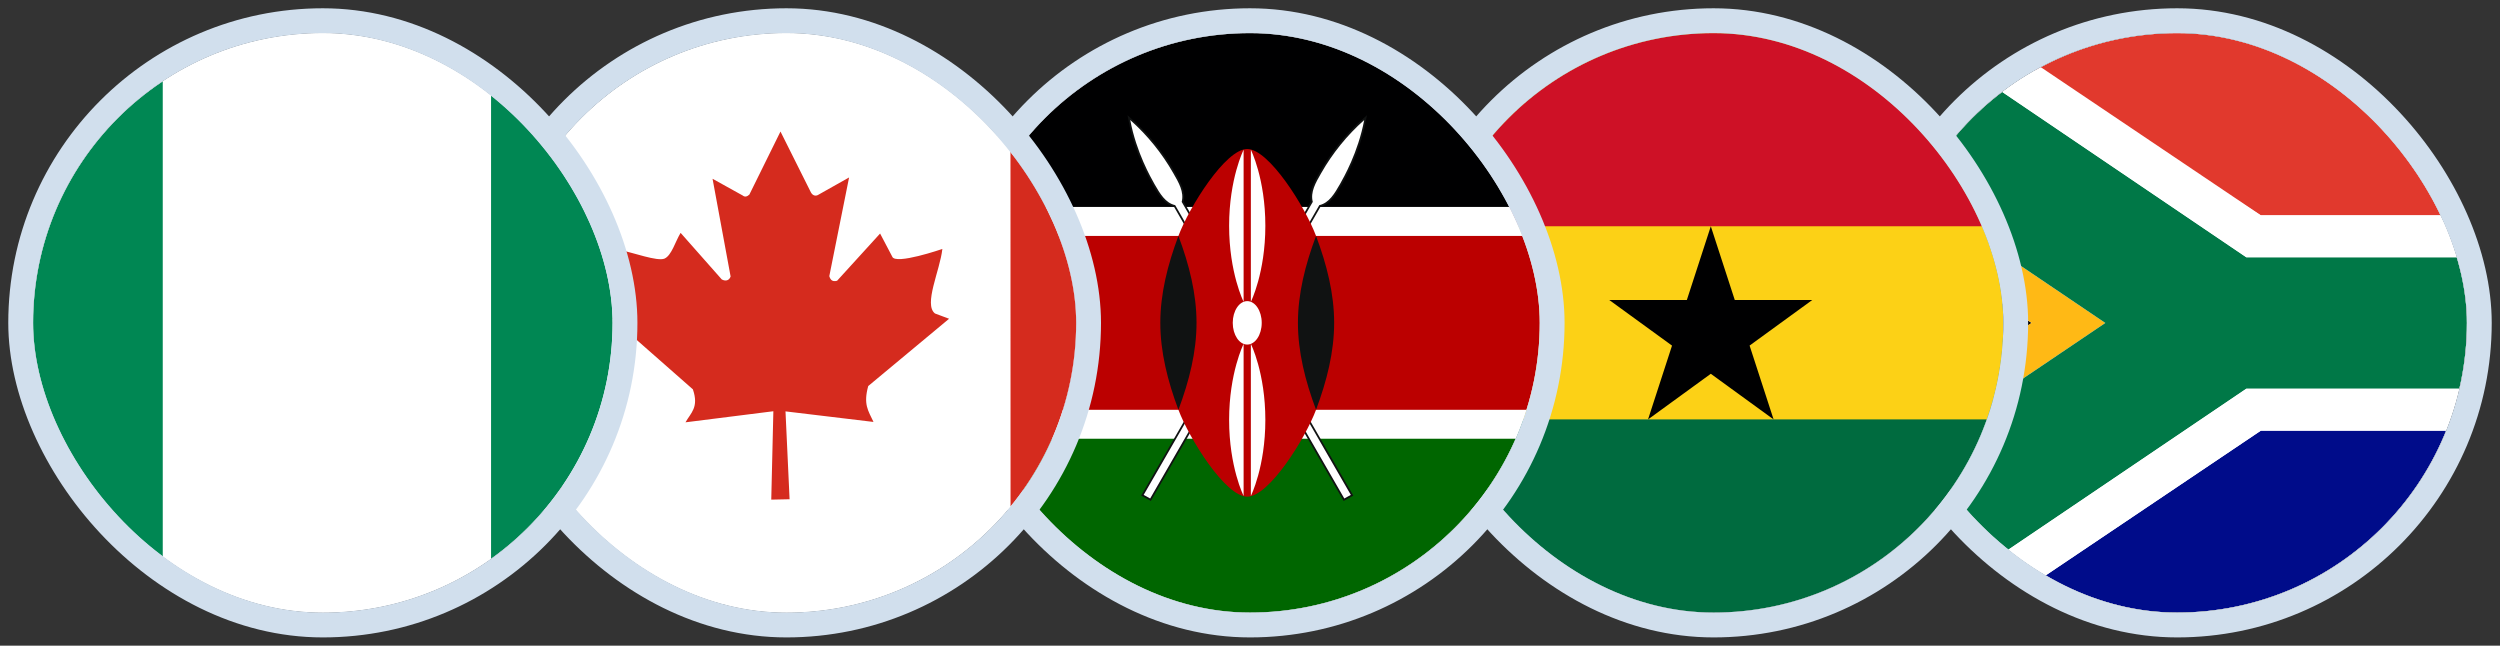 <svg width="151" height="39" viewBox="0 0 151 39" fill="none" xmlns="http://www.w3.org/2000/svg">
<rect x="0" y="0" width="151" height="39" fill="#333333" stroke="none"/>
<g clip-path="url(#clip0_2529_2910)">
<rect x="114" y="2" width="35" height="35" rx="17.5" fill="white"/>
<g clip-path="url(#clip1_2529_2910)">
<mask id="mask0_2529_2910" style="mask-type:luminance" maskUnits="userSpaceOnUse" x="105" y="0" width="53" height="39">
<path d="M105.5 0H157.501V38.999H105.5V0Z" fill="white"/>
</mask>
<g mask="url(#mask0_2529_2910)">
<path fill-rule="evenodd" clip-rule="evenodd" d="M105.5 31.062V7.952L122.706 19.507L105.5 31.062Z" fill="#000001"/>
<path fill-rule="evenodd" clip-rule="evenodd" d="M117.237 39.007L136.554 26.012H163.991V38.999H117.237V39.007Z" fill="#000C8A"/>
<path fill-rule="evenodd" clip-rule="evenodd" d="M116.003 -2.82825e-06H163.991V13.01H136.547C136.547 13.01 116.255 -0.129 116.003 -2.82825e-06Z" fill="#E1392D"/>
<path fill-rule="evenodd" clip-rule="evenodd" d="M105.499 4.875V7.952L122.706 19.5L105.492 31.062V34.132L127.162 19.507L105.499 4.875Z" fill="#FFB915"/>
<path fill-rule="evenodd" clip-rule="evenodd" d="M105.5 4.875V3.8147e-05H112.736L135.678 15.539H163.998V23.476H135.678L112.728 38.999H105.5V34.132L127.162 19.507L105.507 4.875H105.5Z" fill="#007847"/>
<path fill-rule="evenodd" clip-rule="evenodd" d="M112.728 0H117.237L136.554 13.002H163.991V15.539H135.678L112.728 0ZM112.728 39.007H117.237L136.554 26.012H163.991V23.483H135.678L112.728 38.999V39.007Z" fill="white"/>
</g>
</g>
</g>
<rect x="113.25" y="1.25" width="36.5" height="36.5" rx="18.25" stroke="#D1DFED" stroke-width="1.5"/>
<g clip-path="url(#clip2_2529_2910)">
<rect x="86" y="2" width="35" height="35" rx="17.5" fill="white"/>
<g clip-path="url(#clip3_2529_2910)">
<path d="M80 2H126.667V37H80V2Z" fill="#006B3F"/>
<path d="M80 2H126.667V25.333H80V2Z" fill="#FCD116"/>
<path d="M80 2H126.667V13.667H80V2Z" fill="#CE1126"/>
<path d="M103.333 13.667L107.125 25.333L97.201 18.122H109.458L99.541 25.333L103.333 13.667Z" fill="#000001"/>
</g>
</g>
<rect x="85.25" y="1.25" width="36.5" height="36.5" rx="18.25" stroke="#D1DFED" stroke-width="1.5"/>
<g clip-path="url(#clip4_2529_2910)">
<rect x="58" y="2" width="35" height="35" rx="17.5" fill="white"/>
<g clip-path="url(#clip5_2529_2910)">
<path d="M52 2H98.667V37H52V2Z" fill="white"/>
<path d="M52 2H98.667V12.5H52V2Z" fill="#000001"/>
<path d="M52 26.5H98.667V37H52V26.5Z" fill="#006600"/>
<path d="M69.077 29.891L69.47 30.109L79.686 12.391C80.277 12.259 80.605 11.691 80.933 11.122C81.152 10.728 82.027 9.219 82.398 7.25C81.361 8.172 80.481 9.259 79.795 10.466C79.467 11.034 79.139 11.603 79.292 12.194L69.077 29.891Z" fill="#101212" stroke="#101212" stroke-width="0.219"/>
<path d="M69.077 29.891L69.47 30.109L79.686 12.391C80.277 12.259 80.605 11.691 80.933 11.122C81.152 10.728 82.027 9.219 82.398 7.25C81.361 8.172 80.481 9.259 79.795 10.466C79.467 11.034 79.139 11.603 79.292 12.194L69.077 29.891Z" fill="white"/>
<path d="M81.589 29.891L81.196 30.109L70.98 12.391C70.389 12.259 70.061 11.691 69.733 11.122C69.514 10.728 68.639 9.219 68.267 7.25C69.305 8.172 70.185 9.259 70.871 10.466C71.199 11.034 71.527 11.603 71.374 12.194L81.589 29.891Z" fill="#101212" stroke="#101212" stroke-width="0.219"/>
<path d="M81.589 29.891L81.196 30.109L70.98 12.391C70.389 12.259 70.061 11.691 69.733 11.122C69.514 10.728 68.639 9.219 68.267 7.25C69.305 8.172 70.185 9.259 70.871 10.466C71.199 11.034 71.527 11.603 71.374 12.194L81.589 29.891Z" fill="white"/>
<path d="M98.703 14.25H79.489C78.833 12.5 76.645 9 75.333 9C74.02 9 71.833 12.5 71.177 14.25H51.985V24.75H71.177C71.833 26.5 74.02 30 75.333 30C76.645 30 78.833 26.5 79.489 24.75H98.703V14.25Z" fill="#BB0000"/>
<path d="M79.489 24.75C80.145 23 80.583 21.25 80.583 19.5C80.583 17.75 80.145 16 79.489 14.25C78.833 16 78.395 17.75 78.395 19.5C78.395 21.25 78.833 23 79.489 24.75Z" fill="#101212"/>
<path d="M71.177 24.75C70.52 23 70.083 21.25 70.083 19.5C70.083 17.75 70.52 16 71.177 14.25C71.833 16 72.27 17.75 72.27 19.5C72.27 21.25 71.833 23 71.177 24.75Z" fill="#101212"/>
<path d="M75.333 20.812C75.816 20.812 76.208 20.225 76.208 19.5C76.208 18.775 75.816 18.188 75.333 18.188C74.85 18.188 74.458 18.775 74.458 19.5C74.458 20.225 74.85 20.812 75.333 20.812Z" fill="white"/>
<path d="M75.552 20.769C75.552 20.769 76.427 22.519 76.427 25.363C76.427 28.206 75.552 29.956 75.552 29.956V20.769Z" fill="white"/>
<path d="M75.114 18.231C75.114 18.231 74.239 16.481 74.239 13.637C74.239 10.794 75.114 9.044 75.114 9.044V18.231Z" fill="white"/>
<path d="M75.114 20.769C75.114 20.769 74.239 22.519 74.239 25.363C74.239 28.206 75.114 29.956 75.114 29.956V20.769Z" fill="white"/>
<path d="M75.552 18.231C75.552 18.231 76.427 16.481 76.427 13.637C76.427 10.794 75.552 9.044 75.552 9.044V18.231Z" fill="white"/>
</g>
</g>
<rect x="57.25" y="1.25" width="36.5" height="36.5" rx="18.25" stroke="#D1DFED" stroke-width="1.5"/>
<g clip-path="url(#clip6_2529_2910)">
<rect x="30" y="2" width="35" height="35" rx="17.5" fill="white"/>
<g clip-path="url(#clip7_2529_2910)">
<path d="M33.961 0.375H61.031V38.625H33.953L33.961 0.375Z" fill="white"/>
<path d="M20.43 0.375H33.961V38.625H20.43V0.375ZM61.031 0.375H74.562V38.625H61.039L61.031 0.375ZM38.017 18.863L36.957 19.213L41.85 23.516C42.225 24.608 41.723 24.935 41.404 25.508L46.711 24.839L46.584 30.178L47.691 30.154L47.444 24.847L52.759 25.485C52.433 24.791 52.138 24.425 52.441 23.317L57.325 19.253L56.473 18.934C55.772 18.392 56.776 16.336 56.919 15.037C56.919 15.037 54.074 16.018 53.891 15.5L53.158 14.105L50.56 16.958C50.281 17.03 50.162 16.918 50.09 16.679L51.285 10.718L49.389 11.786C49.229 11.858 49.07 11.794 48.974 11.611L47.141 7.945L45.261 11.754C45.117 11.89 44.974 11.906 44.862 11.81L43.038 10.798L44.129 16.703C44.042 16.942 43.834 17.006 43.595 16.878L41.109 14.065C40.79 14.583 40.567 15.428 40.137 15.619C39.707 15.803 38.264 15.261 37.3 15.061C37.635 16.241 38.655 18.217 38.017 18.863Z" fill="#D52B1E"/>
</g>
</g>
<rect x="29.25" y="1.25" width="36.5" height="36.5" rx="18.25" stroke="#D1DFED" stroke-width="1.5"/>
<g clip-path="url(#clip8_2529_2910)">
<rect x="2" y="2" width="35" height="35" rx="17.5" fill="white"/>
<g clip-path="url(#clip9_2529_2910)">
<path fill-rule="evenodd" clip-rule="evenodd" d="M-10 -2.812H49.5V41.812H-10V-2.812Z" fill="white"/>
<path fill-rule="evenodd" clip-rule="evenodd" d="M29.66 -2.812H49.5V41.812H29.66V-2.812ZM-10 -2.812H9.83V41.812H-10V-2.812Z" fill="#008753"/>
</g>
</g>
<rect x="1.25" y="1.25" width="36.5" height="36.5" rx="18.25" stroke="#D1DFED" stroke-width="1.5"/>
<defs>
<clipPath id="clip0_2529_2910">
<rect x="114" y="2" width="35" height="35" rx="17.5" fill="white"/>
</clipPath>
<clipPath id="clip1_2529_2910">
<rect width="52" height="39" fill="white" transform="translate(105.5)"/>
</clipPath>
<clipPath id="clip2_2529_2910">
<rect x="86" y="2" width="35" height="35" rx="17.5" fill="white"/>
</clipPath>
<clipPath id="clip3_2529_2910">
<rect width="46.667" height="35" fill="white" transform="translate(80 2)"/>
</clipPath>
<clipPath id="clip4_2529_2910">
<rect x="58" y="2" width="35" height="35" rx="17.5" fill="white"/>
</clipPath>
<clipPath id="clip5_2529_2910">
<rect width="46.667" height="35" fill="white" transform="translate(52 2)"/>
</clipPath>
<clipPath id="clip6_2529_2910">
<rect x="30" y="2" width="35" height="35" rx="17.5" fill="white"/>
</clipPath>
<clipPath id="clip7_2529_2910">
<rect width="51" height="38.25" fill="white" transform="translate(22 0.375)"/>
</clipPath>
<clipPath id="clip8_2529_2910">
<rect x="2" y="2" width="35" height="35" rx="17.5" fill="white"/>
</clipPath>
<clipPath id="clip9_2529_2910">
<rect width="59.5" height="44.625" fill="white" transform="translate(-10 -2.812)"/>
</clipPath>
</defs>
</svg>
